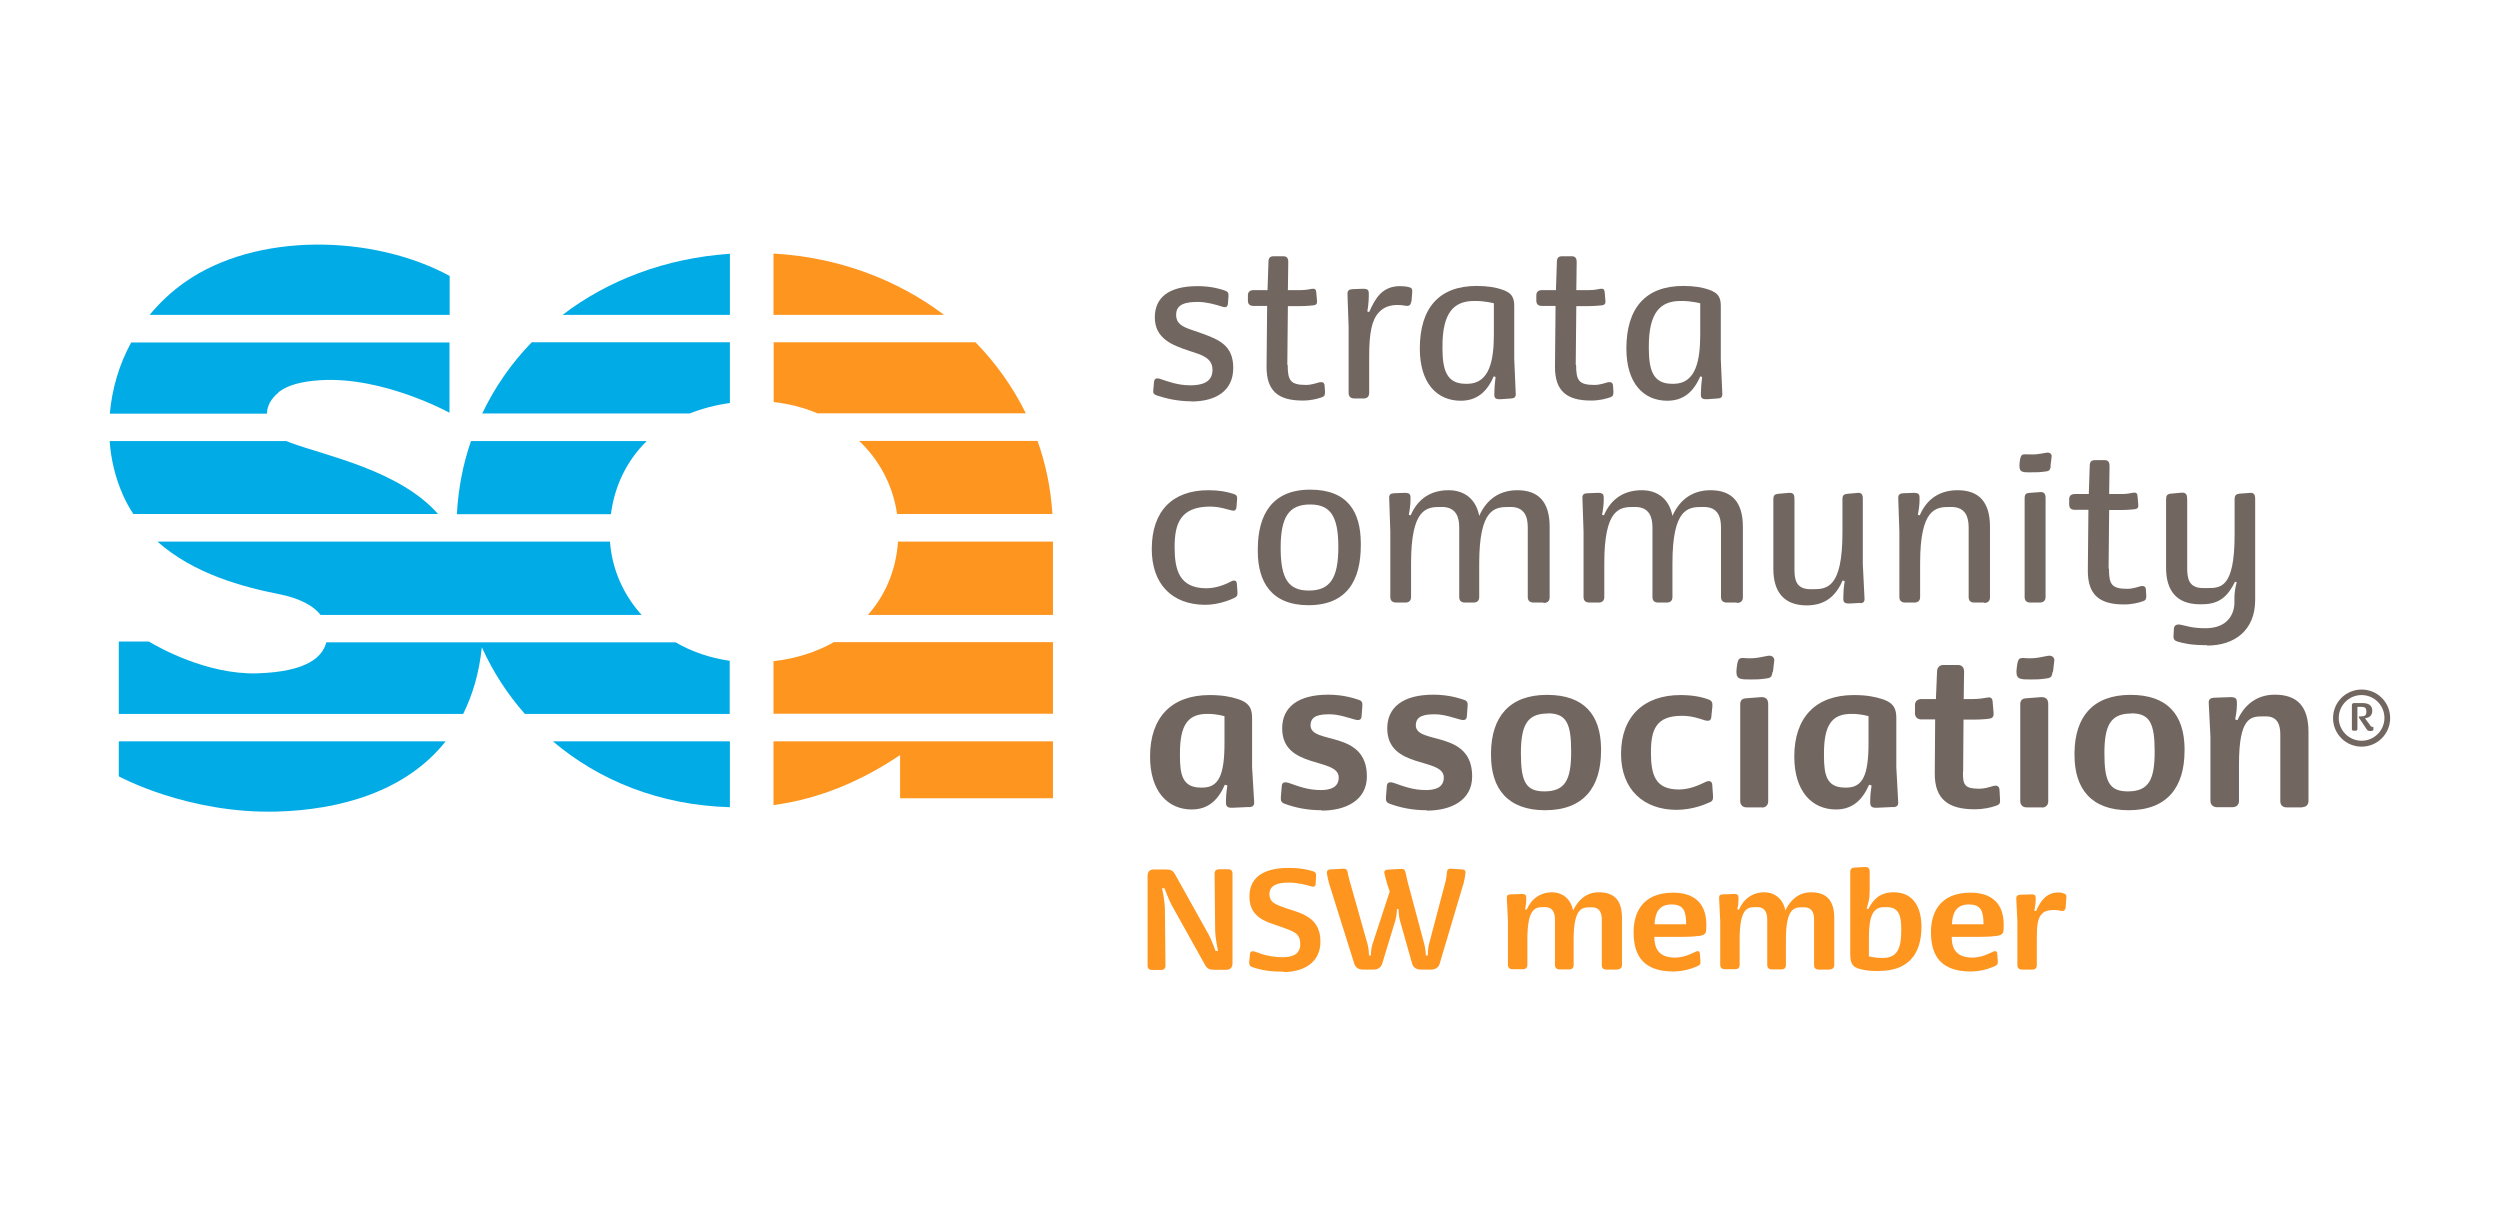 <svg xmlns="http://www.w3.org/2000/svg" id="Layer_1" data-name="Layer 1" viewBox="0 0 131.32 63.9"><defs><style>      .cls-1 {        fill: #726660;      }      .cls-2 {        fill: #fd951f;      }      .cls-3 {        fill: #01abe6;      }    </style></defs><g><path class="cls-3" d="M14.62,20.61c.46-.37,1.2-.58,2.23-.64,3.29-.2,6.76,1.71,6.76,1.71v-3.69H6.89c-.64,1.17-1.01,2.45-1.12,3.74h8.25c.01-.4.21-.79.61-1.11Z"></path><path class="cls-3" d="M14.62,31.2c1.21.24,1.88.66,2.22,1.1h16.86c-.95-1.06-1.55-2.38-1.66-3.85H8.27c1.92,1.71,4.54,2.39,6.34,2.75Z"></path><path class="cls-3" d="M7.02,27h15.99c-2-2.28-5.86-3.05-7.74-3.74-.08-.03-.15-.06-.22-.09H5.76c.07.98.3,1.93.69,2.81.16.37.35.71.56,1.03Z"></path><path class="cls-3" d="M23.61,14.49c-4-2.17-10.14-2.32-13.91.34-.71.5-1.32,1.08-1.84,1.71h15.76v-2.05Z"></path><path class="cls-3" d="M6.24,40.78s3.62,1.98,8.32,1.85c3.2-.09,6.72-1,8.85-3.69H6.24v1.83Z"></path><path class="cls-3" d="M33.96,23.17h-9.22c-.42,1.21-.67,2.5-.74,3.84h8.09c.19-1.48.83-2.81,1.88-3.84Z"></path><path class="cls-3" d="M25.21,33.74h-8.07c-.19.73-.94,1.55-3.65,1.63-2.62.07-5.16-1.37-5.6-1.63-.04-.03-.07-.04-.07-.04h-1.58v3.8h18.09c.49-.99.84-2.14.98-3.5.58,1.28,1.34,2.46,2.26,3.5h10.76v-2.79c-1.04-.15-2-.48-2.84-.97h-10.29Z"></path><path class="cls-3" d="M38.34,42.4v-3.46h-9.3c2.44,2.07,5.63,3.36,9.3,3.46Z"></path><path class="cls-3" d="M25.33,21.72h10.89c.66-.26,1.38-.45,2.12-.55v-3.19h-10.41c-1.07,1.1-1.94,2.36-2.6,3.74Z"></path><path class="cls-3" d="M29.55,16.54h8.79v-3.21c-3.39.23-6.41,1.39-8.79,3.21Z"></path></g><g><path class="cls-2" d="M55.29,28.45h-8.12c-.1,1.52-.68,2.83-1.58,3.85h9.72v-3.85h-.02Z"></path><path class="cls-2" d="M40.63,38.94v3.35c2.46-.33,4.68-1.3,6.65-2.63v2.27h8.03v-2.99h-14.68Z"></path><path class="cls-2" d="M40.63,13.32v3.22h8.96c-2.47-1.86-5.56-3.03-8.96-3.22Z"></path><path class="cls-2" d="M53.89,21.72c-.68-1.38-1.57-2.64-2.65-3.74h-10.6v3.14c.82.09,1.59.29,2.29.59h10.97Z"></path><path class="cls-2" d="M43.79,33.74c-.93.52-2,.86-3.16.99v2.76h14.68v-3.76h-11.53Z"></path><path class="cls-2" d="M47.12,27h8.16c-.08-1.34-.35-2.63-.78-3.84h-9.37c1.07,1.02,1.78,2.35,1.99,3.84Z"></path></g><g><path class="cls-2" d="M84.93,50.93h-.56c-.14,0-.23-.08-.23-.22v-2.39c0-.3-.07-.66-.51-.66h-.12c-.42,0-.85.05-.85,1.71v1.33c0,.14-.09.22-.22.22h-.53c-.13,0-.23-.08-.23-.22v-2.39c0-.3-.08-.66-.52-.66h-.09c-.42,0-.84.05-.84,1.71v1.33c0,.14-.09.22-.23.22h-.56c-.13,0-.23-.08-.23-.22v-2.3l-.06-1.24c0-.12.07-.17.19-.17l.58-.02c.27-.01.25.1.25.29,0,.17-.04.42-.06.51l.08.03c.25-.58.72-.92,1.35-.92.47,0,.97.3,1.09.96.25-.53.68-.96,1.35-.96.79,0,1.22.39,1.22,1.35v2.48c0,.14-.1.22-.23.22Z"></path><path class="cls-2" d="M89.23,49.16c-.3.05-.73.05-.81.05h-1.52c0,.75.35,1.09,1.1,1.09.44,0,.82-.19,1.07-.31.04-.01.07-.03.1-.03.07,0,.12.06.12.12l.03.4v.06c0,.09-.02.14-.12.19-.13.06-.63.3-1.31.3-1.8,0-2.08-1.12-2.08-2.07s.41-2.07,2.08-2.07c.87,0,1.74.36,1.74,1.68v.06c0,.38,0,.47-.4.54ZM87.8,47.51c-.65,0-.86.42-.89,1.04h1.66c0-.69-.13-1.04-.77-1.04Z"></path><path class="cls-2" d="M96.08,50.93h-.56c-.14,0-.23-.08-.23-.22v-2.39c0-.3-.07-.66-.51-.66h-.12c-.42,0-.85.05-.85,1.71v1.33c0,.14-.09.22-.22.22h-.53c-.13,0-.23-.08-.23-.22v-2.39c0-.3-.08-.66-.52-.66h-.09c-.43,0-.84.05-.84,1.71v1.33c0,.14-.09.22-.23.22h-.56c-.13,0-.23-.08-.23-.22v-2.3l-.06-1.24c0-.12.07-.17.19-.17l.58-.02c.27-.01.25.1.25.29,0,.17-.04.42-.06.51l.08.03c.25-.58.72-.92,1.35-.92.47,0,.97.3,1.09.96.25-.53.68-.96,1.35-.96.78,0,1.22.39,1.22,1.35v2.48c0,.14-.1.22-.23.22Z"></path><path class="cls-2" d="M98.72,51.01c-.24,0-.56-.01-.8-.06-.54-.1-.73-.24-.73-.82v-4.34c0-.14.09-.22.22-.22l.58-.03c.13,0,.22.08.22.22v1.02c0,.23-.02.42-.05.55,0,.02-.11.4-.11.4l.09.02c.24-.47.58-.88,1.33-.88,1.1,0,1.46.88,1.46,1.81,0,1.49-.74,2.32-2.22,2.32ZM99.87,48.83c0-.71-.11-1.18-.76-1.18,0,0-.14,0-.14,0-.58,0-.8.45-.8,1.59v1c.06.01.35.08.66.08h.11c.66-.02.93-.42.93-1.43v-.06Z"></path><path class="cls-2" d="M104.85,49.16c-.3.05-.73.05-.81.05h-1.52c0,.75.35,1.09,1.1,1.09.44,0,.82-.19,1.07-.31.04-.01.07-.03.1-.03.07,0,.12.06.12.12l.03.4v.06c0,.09-.02.14-.12.19-.13.06-.63.3-1.31.3-1.8,0-2.08-1.12-2.08-2.07s.41-2.07,2.08-2.07c.87,0,1.74.36,1.74,1.68v.06c0,.38,0,.47-.4.54ZM103.42,47.51c-.65,0-.86.42-.89,1.04h1.66c0-.69-.13-1.04-.77-1.04Z"></path><path class="cls-2" d="M108.48,47.72c-.01.14-.13.15-.24.12-.12-.03-.24-.04-.36-.04-.27,0-.47.05-.61.19-.26.24-.28.71-.28,1.37v1.35c0,.14-.09.22-.23.22h-.56c-.13,0-.23-.08-.23-.22v-2.3l-.06-1.22c0-.13.07-.18.19-.19l.58-.02c.27-.01.25.1.25.29,0,.17-.05.47-.07.56l.09.03c.22-.51.53-.98,1.17-.98.17,0,.24.03.31.06.1.04.12.08.11.22l-.04.58Z"></path></g><path class="cls-1" d="M124.62,38.38s-.04.02-.12.02c-.1,0-.16-.04-.21-.13l-.38-.57v-.07h.11c.21,0,.28-.06.28-.25s-.07-.25-.27-.25h-.2v1.19s-.03.06-.06.06h-.17s-.06-.02-.06-.06v-1.28c0-.07.05-.11.11-.11h.43c.35,0,.53.13.53.4,0,.29-.19.37-.38.4l.3.41s.03.04.07.04c.01,0,.02,0,.04,0,.02,0,.03.01.03.03v.12s-.02.05-.05.06Z"></path><g><g><path class="cls-1" d="M62.58,21.08c-.77,0-1.4-.17-1.82-.31-.16-.06-.2-.12-.18-.29l.04-.43c.02-.17.14-.2.28-.16.46.15.96.35,1.63.35.59,0,1.16-.15,1.16-.81s-.62-.8-1.22-1c-.87-.29-1.81-.63-1.81-1.76,0-1.03.72-1.64,2.25-1.64.76,0,1.29.18,1.45.24.14.05.18.13.17.29l-.03.39c-.01.18-.12.21-.26.17-.37-.12-.88-.26-1.3-.26-.61,0-1.16.09-1.16.67,0,.47.32.63.82.8l.52.18c.9.33,1.66.62,1.66,1.82s-.91,1.76-2.21,1.76Z"></path><path class="cls-1" d="M67.64,19.16c0,.83.14,1.06.97,1.06.27,0,.55-.1.7-.14.17-.03.26.02.27.19l.02.31h0c0,.17-.02.24-.17.29-.23.08-.56.17-1.01.17-1.26,0-1.9-.49-1.89-1.79l.03-3.18h-.71c-.2,0-.3-.09-.3-.28v-.28c0-.18.11-.27.3-.27h.73l.05-1.49c0-.19.08-.29.27-.29h.51c.19,0,.26.11.26.3l-.02,1.48h.63c.33,0,.45-.04.64-.07.14-.02.21.03.22.17l.04.47c.01.12-.02.21-.2.23-.34.04-.71.04-.71.04h-.62l-.03,3.09Z"></path><path class="cls-1" d="M74.12,15.85c-.01.19-.12.24-.29.21-.07-.01-.24-.04-.41-.04-.42,0-.75.12-.99.39-.37.38-.51,1.09-.51,2.29v1.94c0,.2-.12.29-.29.29h-.49c-.18,0-.3-.09-.3-.29v-3.44l-.06-1.77c0-.17.09-.23.25-.24l.51-.02c.4-.02.36.13.36.4,0,.21-.04.62-.08.79l.1.03c.32-.72.68-1.36,1.63-1.36.18,0,.31.02.41.04.19.04.24.09.22.31l-.04.48Z"></path><path class="cls-1" d="M79.4,20.93l-.57.04c-.41.02-.33-.17-.33-.45,0-.22.06-.72.06-.72l-.1-.03c-.35.82-.89,1.28-1.73,1.28-1.25,0-2.15-.92-2.15-2.74,0-2.12,1-3.29,2.99-3.29.58,0,1,.08,1.3.18.61.19.67.5.67.91v2.75l.08,1.84c0,.16-.07.22-.23.23ZM78.47,15.93s-.48-.12-.94-.12h-.12c-1.04.01-1.64.61-1.64,2.38v.15c.01,1.08.21,1.82,1.22,1.82h.12c1.14-.03,1.36-1.24,1.36-2.61v-1.62Z"></path><path class="cls-1" d="M82.79,19.16c0,.83.14,1.06.97,1.06.27,0,.55-.1.7-.14.17-.03.26.02.27.19l.02.31h0c0,.17-.02.24-.17.29-.23.08-.56.17-1.01.17-1.26,0-1.9-.49-1.89-1.79l.03-3.18h-.71c-.2,0-.3-.09-.3-.28v-.28c0-.18.11-.27.3-.27h.73l.05-1.49c0-.19.08-.29.27-.29h.51c.19,0,.26.11.26.3l-.02,1.48h.63c.33,0,.45-.04.64-.07.14-.02.21.03.22.17l.04.47c.01.12-.02.21-.2.23-.34.04-.71.04-.71.04h-.62l-.03,3.09Z"></path><path class="cls-1" d="M90.25,20.93l-.57.04c-.41.02-.33-.17-.33-.45,0-.22.06-.72.06-.72l-.1-.03c-.35.82-.89,1.28-1.73,1.28-1.25,0-2.15-.92-2.15-2.74,0-2.12,1-3.29,2.99-3.29.58,0,1,.08,1.3.18.61.19.67.5.67.91v2.75l.08,1.84c0,.16-.07.22-.23.23ZM89.31,15.93s-.48-.12-.94-.12h-.12c-1.04.01-1.64.61-1.64,2.38v.15c.01,1.08.21,1.82,1.22,1.82h.12c1.14-.03,1.36-1.24,1.36-2.61v-1.62Z"></path></g><g><path class="cls-1" d="M64.83,31.41c-.14.07-.79.36-1.53.36-1.74-.01-2.8-1.09-2.8-2.93,0-2.03,1.12-3.09,2.97-3.09.57,0,.99.08,1.34.2.16.05.19.14.17.3l-.03.39c-.02.18-.12.21-.26.17-.2-.04-.62-.2-1.12-.2-1.6,0-1.87.94-1.87,2.13s.24,2.16,1.67,2.16c.59,0,1.09-.25,1.32-.37.17-.08.27-.02.28.13l.03.43c.01.18-.01.24-.17.32Z"></path><path class="cls-1" d="M68.73,31.79c-1.94,0-2.66-1.22-2.66-2.83v-.15c.01-1.77.75-3.09,2.75-3.09s2.65,1.2,2.66,2.79v.15c0,1.81-.72,3.13-2.75,3.13ZM68.82,26.5c-1.11,0-1.55.64-1.55,2.28s.42,2.24,1.48,2.24c1.11,0,1.55-.64,1.55-2.28s-.42-2.24-1.48-2.24Z"></path><path class="cls-1" d="M81.05,31.65h-.5c-.19,0-.3-.1-.3-.29v-3.66c0-.51-.14-1.07-.9-1.07h-.1c-.73,0-1.55.08-1.55,2.96v1.77c0,.2-.12.29-.29.29h-.46c-.19,0-.3-.09-.3-.29v-3.66c0-.51-.15-1.07-.91-1.07h-.08c-.73,0-1.54.08-1.54,2.96v1.77c0,.2-.12.29-.29.29h-.5c-.18,0-.3-.09-.3-.29v-3.44l-.06-1.78c0-.17.09-.22.25-.23l.51-.02c.4-.02.36.13.36.4,0,.21-.05.58-.09.75l.1.03c.39-.91,1.1-1.32,1.99-1.32.83,0,1.44.46,1.61,1.35.39-.88,1.08-1.35,2-1.35,1.13,0,1.7.63,1.7,1.92v3.71c0,.2-.13.29-.3.29Z"></path><path class="cls-1" d="M91.2,31.65h-.5c-.19,0-.3-.1-.3-.29v-3.66c0-.51-.14-1.07-.9-1.07h-.1c-.73,0-1.55.08-1.55,2.96v1.77c0,.2-.12.29-.29.29h-.46c-.19,0-.3-.09-.3-.29v-3.66c0-.51-.15-1.07-.91-1.07h-.08c-.73,0-1.54.08-1.54,2.96v1.77c0,.2-.12.29-.29.29h-.5c-.18,0-.3-.09-.3-.29v-3.44l-.06-1.78c0-.17.09-.22.25-.23l.51-.02c.4-.02.36.13.36.4,0,.21-.05.58-.09.75l.1.03c.39-.91,1.1-1.32,1.99-1.32.83,0,1.44.46,1.61,1.35.39-.88,1.08-1.35,2-1.35,1.13,0,1.7.63,1.7,1.92v3.71c0,.2-.13.29-.3.29Z"></path><path class="cls-1" d="M97.73,31.67l-.56.03c-.41.02-.34-.16-.34-.45,0-.2.04-.6.07-.72l-.11-.04c-.36.83-.93,1.31-1.89,1.31-1.19,0-1.75-.71-1.75-1.92v-3.65c0-.2.07-.27.24-.29l.56-.05c.27-.02.31.09.31.35v3.66c0,.51.06,1.05.84,1.05h.14c.74,0,1.54-.09,1.54-2.97v-1.76c0-.2.07-.26.25-.28l.56-.05c.19-.02.26.1.26.29v3.45l.09,1.82c.01.17-.08.23-.23.24Z"></path><path class="cls-1" d="M104.2,31.65h-.5c-.19,0-.29-.09-.29-.29v-3.66c0-.51-.15-1.07-.91-1.07h-.09c-.73,0-1.55.08-1.55,2.96v1.77c0,.2-.12.29-.29.29h-.5c-.18,0-.3-.09-.3-.29v-3.44l-.06-1.77c0-.17.09-.23.25-.24l.51-.02c.4-.02.36.13.36.4,0,.21-.05.58-.09.75l.1.03c.39-.91,1.1-1.32,1.99-1.32,1.13,0,1.7.63,1.7,1.92v3.71c0,.2-.12.29-.3.29Z"></path><path class="cls-1" d="M107.72,24.48c-.02.15-.04.26-.23.28-.34.05-.48.05-.83.05-.47,0-.63.01-.57-.54.06-.49.15-.4.52-.4.34.01.48-.02.88-.09.22-.04.29.11.28.19l-.06.5ZM107.14,31.65h-.5c-.18,0-.29-.09-.29-.29v-5.19c0-.2.07-.27.25-.28l.55-.04c.2-.02.3.07.3.3v5.21c0,.2-.13.29-.3.29Z"></path><path class="cls-1" d="M110.78,29.87c0,.83.14,1.06.97,1.06.27,0,.55-.1.7-.14.17-.03.26.02.27.19l.02.31h0c0,.17-.02.24-.17.29-.23.08-.56.17-1.01.17-1.26,0-1.9-.49-1.89-1.79l.03-3.18h-.71c-.2,0-.3-.09-.3-.28v-.28c0-.18.11-.27.3-.27h.73l.05-1.49c0-.19.08-.29.27-.29h.51c.19,0,.26.11.26.3l-.02,1.48h.63c.33,0,.45-.04.64-.07.14-.02.21.03.22.17l.04.47c.01.12-.02.21-.2.23-.34.04-.71.04-.71.04h-.62l-.03,3.09Z"></path><path class="cls-1" d="M115.93,33.89c-.88,0-1.21-.1-1.52-.18-.18-.05-.25-.13-.24-.3l.02-.38c.01-.18.14-.25.33-.22.33.06.61.19,1.33.19,1.19,0,1.52-.78,1.52-1.35v-.26c0-.22.04-.52.12-.81l-.09-.02c-.36.72-.78,1.18-1.72,1.18h-.18c-1.17-.02-1.72-.72-1.72-1.91v-3.6c0-.2.06-.28.25-.3l.55-.05c.27-.02.31.12.31.36v3.6c0,.52.07,1.05.83,1.05h.17c.73,0,1.49.06,1.49-2.81v-1.86c0-.2.08-.27.26-.29l.55-.04c.19-.02.27.09.27.29v5.34c0,1.59-1.08,2.39-2.52,2.39Z"></path></g><g><path class="cls-2" d="M63.46,49.03c.16.28.39.92.39.92h.13s-.14-.61-.15-1.1l-.03-2.97c0-.14.1-.22.22-.22h.5c.12,0,.22.07.22.22v4.71c0,.2-.08.35-.33.35h-.6c-.27,0-.4-.04-.52-.27l-1.73-3.1c-.16-.28-.39-.91-.39-.91h-.13s.14.61.15,1.1l.03,2.97c0,.14-.1.22-.22.22h-.5c-.12,0-.22-.07-.22-.22v-4.71c0-.2.08-.35.33-.35h.6c.27,0,.4.04.52.27l1.73,3.1Z"></path><path class="cls-2" d="M67.42,51.04c-.67,0-1.15-.07-1.64-.24-.14-.05-.17-.13-.16-.29l.04-.39c0-.17.14-.17.27-.13.45.18.91.29,1.43.29.43,0,.94-.09.94-.68,0-.48-.22-.6-.57-.75-.91-.39-2.1-.45-2.1-1.76,0-1.12.92-1.5,2.05-1.5.7,0,1.06.11,1.27.17.15.04.19.11.18.26l-.02.4c-.01.19-.15.17-.27.13-.19-.06-.68-.19-1.14-.19-.6,0-1.02.14-1.02.62,0,.37.28.5.55.61.86.35,2.13.42,2.13,1.87,0,1.15-.95,1.6-1.93,1.6Z"></path><path class="cls-2" d="M76.85,46.49l-1.23,4.14c-.05.18-.22.3-.44.3h-.56c-.22,0-.39-.12-.44-.3l-.65-2.3c-.06-.22-.07-.58-.07-.58h-.08s-.01.35-.08.58l-.7,2.3c-.06.18-.22.3-.43.3h-.6c-.21,0-.37-.12-.43-.3l-1.3-4.14c-.06-.19-.14-.56-.14-.63-.01-.12.05-.18.17-.19l.71-.04c.13,0,.18.06.21.19,0,.05.06.3.11.47l.94,3.32c.06.22.07.58.07.58h.1s0-.35.08-.58l.91-2.78-.12-.35c-.06-.19-.13-.48-.16-.61-.03-.12.05-.18.17-.19l.73-.04c.14,0,.18.06.21.19.04.14.06.29.1.45l.89,3.33c.06.22.08.58.08.58h.1s0-.35.06-.58l.88-3.34c.04-.17.06-.4.07-.48.01-.11.08-.17.2-.16l.61.04c.11,0,.17.07.16.19,0,.07-.07.45-.12.63Z"></path></g><g><path class="cls-1" d="M65.61,42.39l-.86.04c-.41.02-.35-.19-.35-.47,0-.22.07-.7.07-.7l-.13-.04c-.35.8-.87,1.3-1.74,1.3-1.25,0-2.19-.94-2.19-2.78,0-2.05,1.12-3.23,3.13-3.23.66,0,1.11.09,1.45.2.7.21.78.58.78,1.03v2.56l.11,1.85c.01.18-.11.24-.26.25ZM64.32,37.62c-.08-.02-.43-.12-.86-.12h-.1c-.97.02-1.38.6-1.38,2.07v.14c0,1.01.15,1.65,1.08,1.66h.12c.83-.01,1.14-.65,1.14-2.33v-1.42Z"></path><path class="cls-1" d="M69.42,42.56c-.76,0-1.4-.14-1.94-.34-.17-.06-.21-.15-.2-.34l.05-.61c.02-.2.19-.2.35-.15.55.19,1.02.38,1.7.38.47,0,.94-.12.94-.66,0-1.07-2.97-.42-2.97-2.58,0-1.12.84-1.77,2.42-1.77.85,0,1.44.22,1.6.27.17.05.21.16.19.34l-.04.54c-.02.21-.19.2-.34.16-.31-.08-.84-.28-1.34-.28s-1,.06-1,.58c0,1.03,2.96.22,2.96,2.68,0,1.27-1.12,1.8-2.38,1.8Z"></path><path class="cls-1" d="M74.94,42.56c-.76,0-1.4-.14-1.94-.34-.17-.06-.21-.15-.2-.34l.05-.61c.02-.2.19-.2.35-.15.55.19,1.02.38,1.7.38.47,0,.94-.12.94-.66,0-1.07-2.97-.42-2.97-2.58,0-1.12.84-1.77,2.43-1.77.85,0,1.44.22,1.6.27.17.05.21.16.19.34l-.04.54c-.02.21-.19.2-.34.16-.31-.08-.84-.28-1.34-.28s-1,.06-1,.58c0,1.03,2.96.22,2.96,2.68,0,1.27-1.12,1.8-2.38,1.8Z"></path><path class="cls-1" d="M81.16,42.56c-1.95,0-2.84-1.12-2.84-2.89v-.16c.03-1.85.96-3.01,2.94-3.01s2.81,1.08,2.84,2.78v.15c0,1.92-.91,3.13-2.94,3.13ZM81.3,37.48c-1.09,0-1.41.62-1.41,2.1s.26,1.99,1.23,1.99c1.1,0,1.41-.61,1.41-2.09s-.25-2.01-1.23-2.01Z"></path><path class="cls-1" d="M89.81,42.14c-.19.09-.88.4-1.76.4-1.7-.01-2.9-1.05-2.9-2.94,0-1.98,1.21-3.09,3.12-3.09.62,0,1.09.09,1.47.23.18.06.22.17.21.35l-.06.59c-.02.2-.18.2-.33.16-.29-.09-.68-.24-1.21-.24-1.35,0-1.63.71-1.63,1.92s.24,1.95,1.47,1.95c.55,0,1.04-.22,1.41-.4.21-.1.33,0,.34.13l.04.58c.01.2,0,.28-.17.37Z"></path><path class="cls-1" d="M93.11,35.29c-.03.18-.05.31-.27.34-.4.06-.52.06-.93.06-.57,0-.77-.01-.68-.65.07-.59.18-.47.63-.46.4,0,.52-.04,1-.13.26-.05.35.14.34.23l-.07.61ZM92.56,42.41h-.82c-.19,0-.33-.12-.33-.33v-5.09c0-.21.12-.3.3-.31l.78-.06c.23-.01.39.07.39.37v5.1c0,.21-.14.33-.33.33Z"></path><path class="cls-1" d="M99.45,42.39l-.86.04c-.41.02-.35-.19-.35-.47,0-.22.07-.7.07-.7l-.13-.04c-.35.8-.87,1.3-1.74,1.3-1.25,0-2.19-.94-2.19-2.78,0-2.05,1.12-3.23,3.13-3.23.66,0,1.11.09,1.45.2.7.21.78.58.78,1.03v2.56l.1,1.85c.01.18-.1.24-.26.25ZM98.16,37.62c-.08-.02-.43-.12-.86-.12h-.11c-.97.02-1.38.6-1.38,2.07v.14c0,1.01.15,1.65,1.08,1.66h.12c.83-.01,1.14-.65,1.14-2.33v-1.42Z"></path><path class="cls-1" d="M103.11,40.54c-.01.71.1.89.87.89.27,0,.54-.09.75-.15.17-.04.29.03.3.2l.03.55c.01.18-.05.24-.2.29-.28.1-.65.19-1.15.19-1.35,0-2.09-.52-2.08-1.88l.02-2.84h-.72c-.21,0-.34-.13-.34-.31v-.45c0-.19.13-.31.34-.31h.76l.06-1.46c.01-.19.12-.33.33-.33h.77c.2,0,.32.13.32.34l-.02,1.45h.45c.34,0,.58-.04.81-.08.16-.03.25.04.26.22l.05.6c.01.15-.03.26-.22.29-.34.05-.8.05-.8.05h-.56l-.02,2.75Z"></path><path class="cls-1" d="M107.82,35.29c-.03.18-.05.31-.27.34-.4.06-.52.06-.93.06-.57,0-.77-.01-.68-.65.07-.59.18-.47.63-.46.4,0,.52-.04,1-.13.26-.05.35.14.34.23l-.07.61ZM107.27,42.41h-.82c-.19,0-.33-.12-.33-.33v-5.09c0-.21.12-.3.3-.31l.78-.06c.23-.01.39.07.39.37v5.1c0,.21-.14.33-.33.33Z"></path><path class="cls-1" d="M111.81,42.56c-1.95,0-2.84-1.12-2.84-2.89v-.16c.03-1.85.96-3.01,2.94-3.01s2.81,1.08,2.84,2.78v.15c0,1.92-.91,3.13-2.94,3.13ZM111.95,37.48c-1.09,0-1.41.62-1.41,2.1s.26,1.99,1.23,1.99c1.1,0,1.41-.61,1.41-2.09s-.25-2.01-1.23-2.01Z"></path><path class="cls-1" d="M120.94,42.41h-.82c-.2,0-.34-.1-.34-.33v-3.49c0-.44-.1-.96-.75-.96h-.19c-.62,0-1.23.07-1.23,2.5v1.94c0,.21-.14.33-.34.33h-.82c-.19,0-.34-.12-.34-.33v-3.36l-.09-1.79c-.01-.19.1-.26.27-.27l.84-.03c.4-.02.37.15.37.42,0,.24-.06.61-.09.75l.12.04c.37-.84,1.05-1.34,1.96-1.34,1.14,0,1.77.57,1.77,1.96v3.62c0,.21-.13.33-.34.33Z"></path></g></g><path class="cls-1" d="M124.05,39.22c-.83,0-1.5-.67-1.5-1.5s.67-1.5,1.5-1.5,1.5.67,1.5,1.5-.67,1.5-1.5,1.5ZM124.05,36.51c-.66,0-1.2.54-1.2,1.2s.54,1.2,1.2,1.2,1.2-.54,1.2-1.2-.54-1.2-1.2-1.2Z"></path></svg>